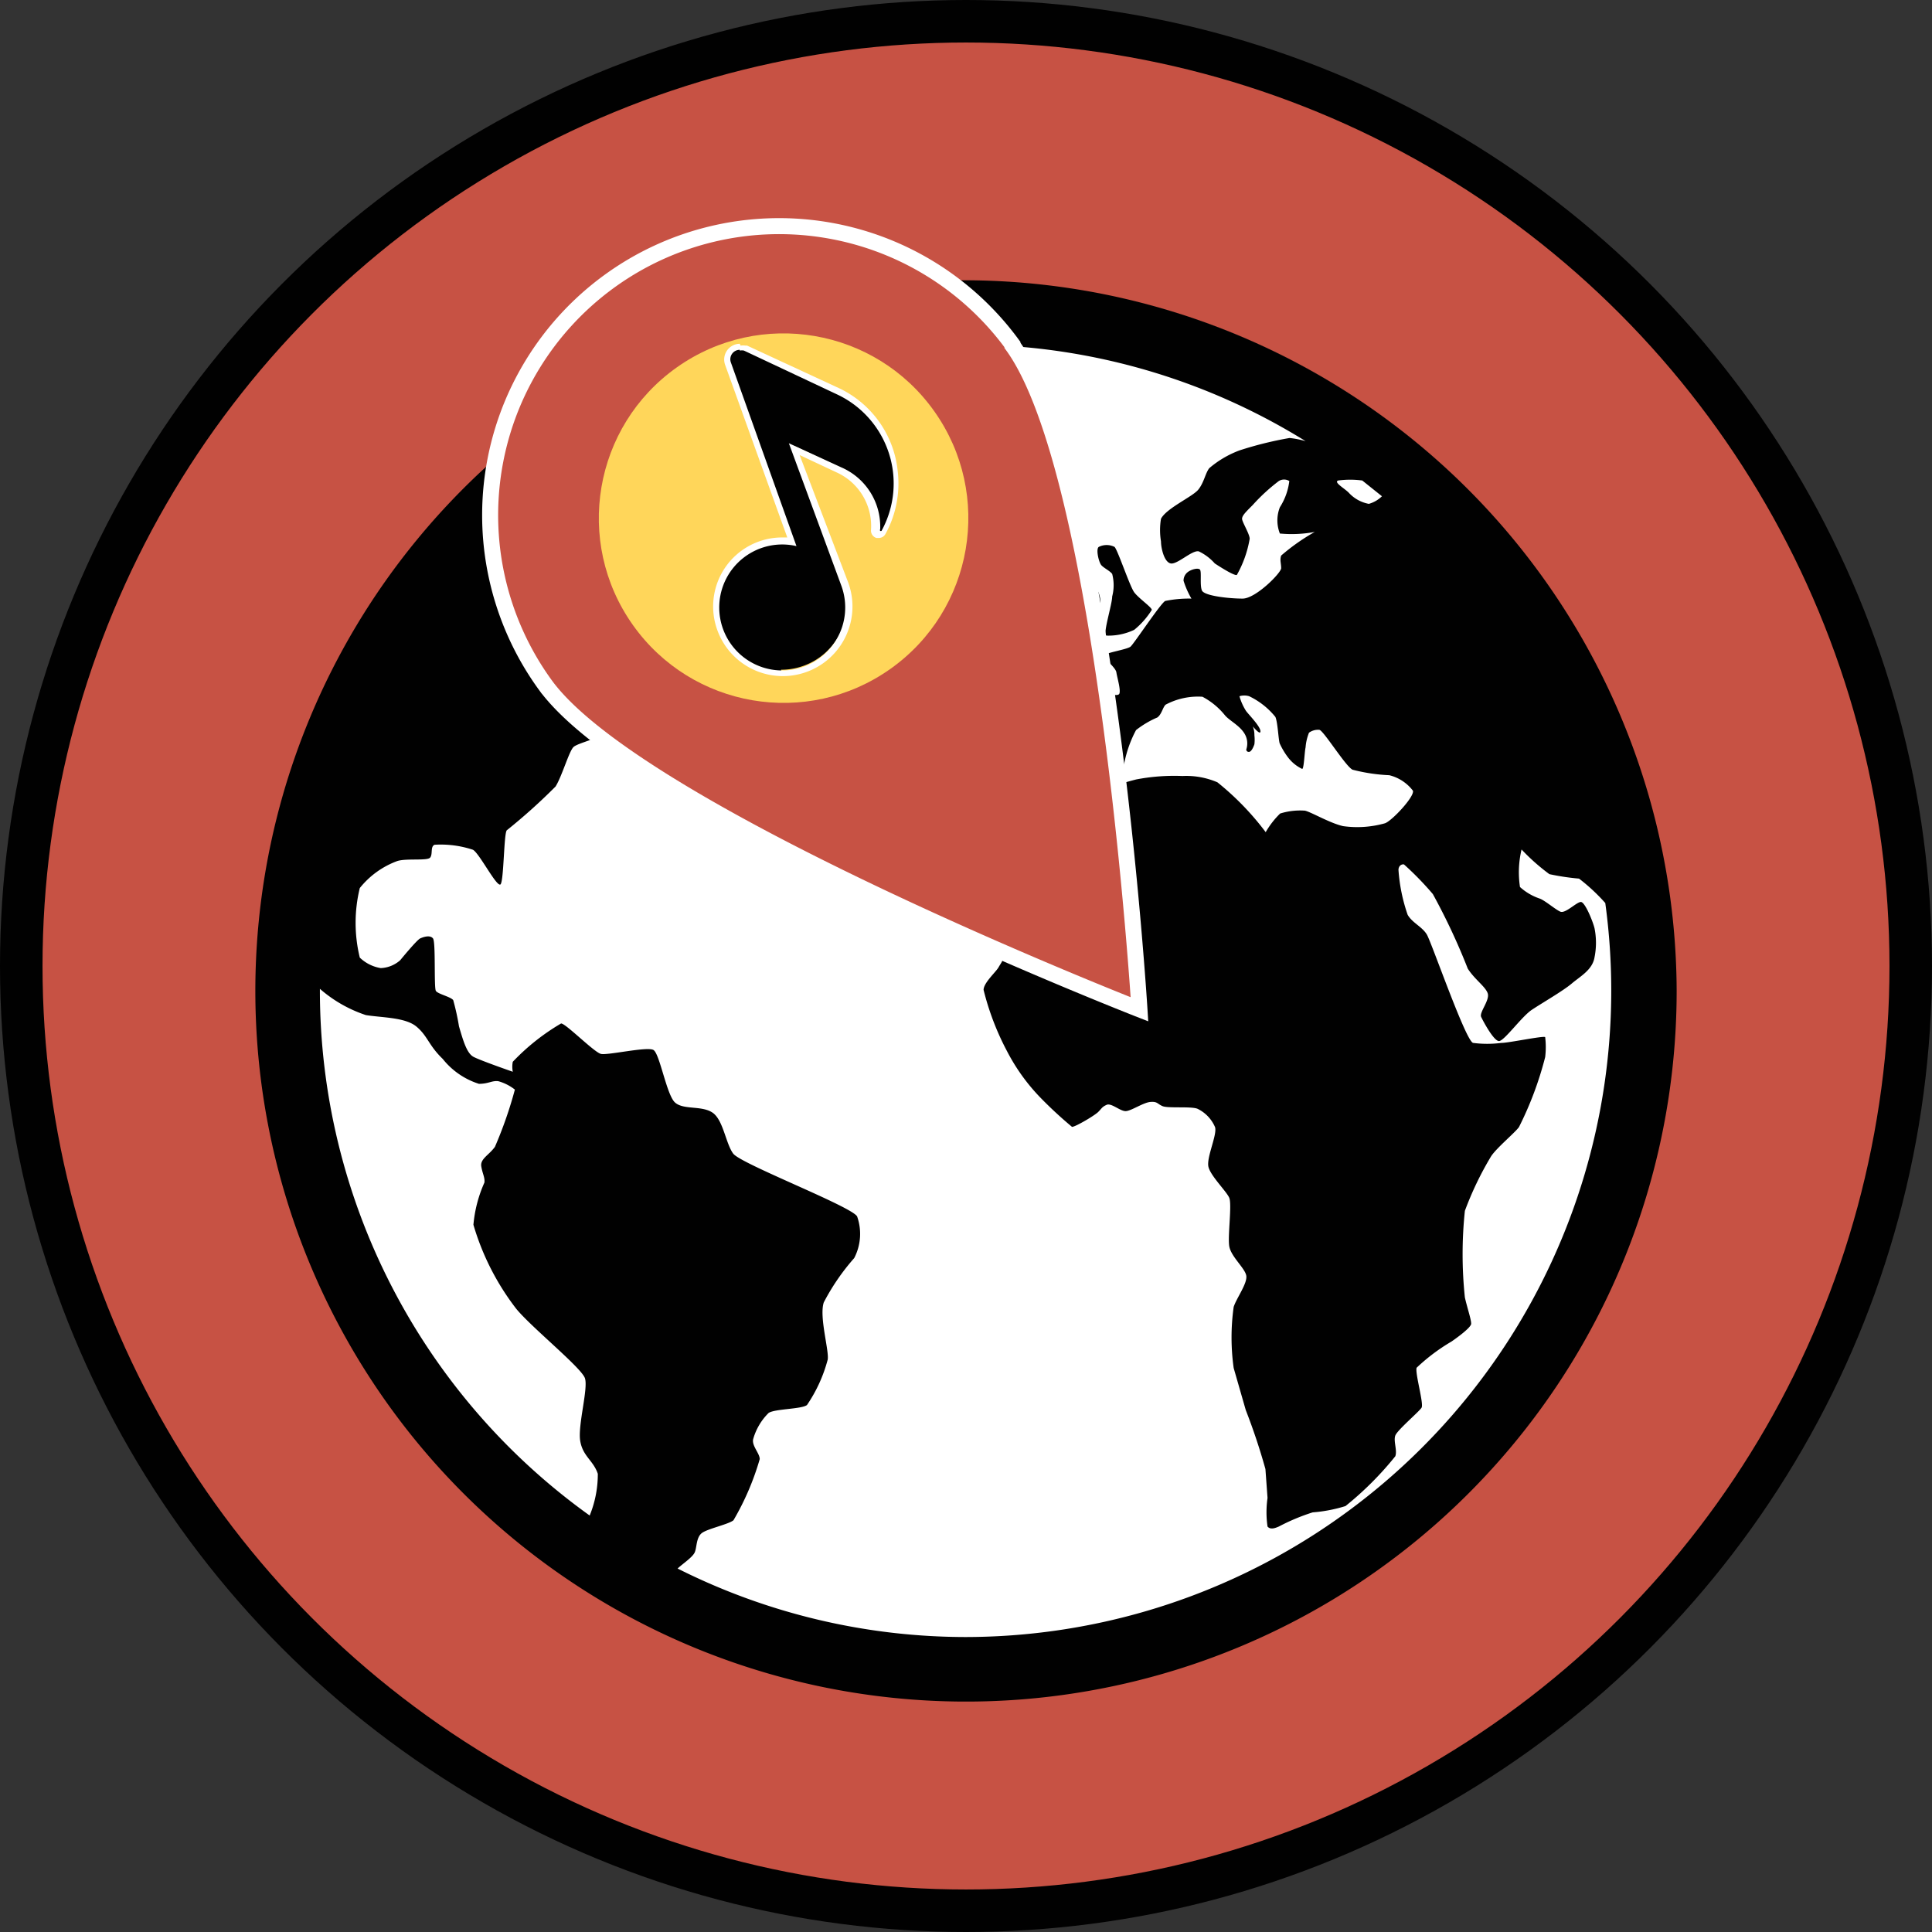 <svg id="Layer_1" data-name="Layer 1" xmlns="http://www.w3.org/2000/svg" viewBox="0 0 73.62 73.62"><rect x="0" y="0" width="73.62" height="73.62" fill="#333333" stroke="none"/><defs><style>.cls-1,.cls-4{fill:#c75244;stroke-miterlimit:10;}.cls-1{stroke:#010101;stroke-width:1.62px;}.cls-2{fill:#fff;}.cls-3{fill:#010101;}.cls-4{stroke:#fff;stroke-width:0.61px;}.cls-5{fill:#ffd65a;}</style></defs><title>TML-FC-icon</title><circle class="cls-1" cx="36.81" cy="36.81" r="36"/><circle class="cls-2" cx="36.81" cy="37.69" r="26.97"/><path class="cls-3" d="M63.75,59.5c-.22.1,0,1.16.24,1.41s.67-.69.54-1S64,59.4,63.75,59.5Z" transform="translate(-35.53 -35.19)"/><path class="cls-3" d="M62.1,53.52c-.16,0-.76.45-.76.59s.7.5.91.59a1.51,1.51,0,0,0,.83,0,1.09,1.09,0,0,0,0-.75A3.63,3.63,0,0,0,62.1,53.52Z" transform="translate(-35.53 -35.19)"/><path class="cls-3" d="M74.45,54.69a3.5,3.5,0,0,0,1.08-.81c.07-.11-.43-.59-.67-.51s-.58.42-.67.38-.29-.2-.38-.16a.55.55,0,0,0-.1.56A1.28,1.28,0,0,0,74.45,54.69Z" transform="translate(-35.53 -35.19)"/><path class="cls-3" d="M77.45,58.31a1,1,0,0,0-.25-.84,1.42,1.42,0,0,0-.71.11,2.43,2.43,0,0,0,.16,1.17C76.74,58.83,77.37,58.52,77.45,58.31Z" transform="translate(-35.53 -35.19)"/><path class="cls-3" d="M77.91,57.06a1.68,1.68,0,0,1,0,.86c0,.31-.37,1.44-.22,1.49a2.29,2.29,0,0,0,1.06-.22,3.08,3.08,0,0,0,.67-.76c0-.1-.5-.44-.67-.67s-.63-1.62-.75-1.73a.67.67,0,0,0-.6,0c-.12.08,0,.59.1.7S77.82,56.94,77.91,57.06Z" transform="translate(-35.53 -35.19)"/><path class="cls-3" d="M72.35,45.87A27.08,27.08,0,1,0,99.42,72.94,27.17,27.17,0,0,0,72.35,45.87ZM86.52,53.5a3.43,3.43,0,0,1,.92,0l.75.6a1.16,1.16,0,0,1-.5.29,1.38,1.38,0,0,1-.76-.42C86.77,53.8,86.34,53.57,86.52,53.5ZM60.4,51.41a3.83,3.83,0,0,0-.21.63L60,51.63ZM47.72,72.94s0,0,0-.07a5.1,5.1,0,0,0,1.75,1c.6.1,1.5.08,1.93.44s.46.71,1,1.23a2.87,2.87,0,0,0,1.38.95c.37,0,.49-.13.74-.1a1.82,1.82,0,0,1,.63.32,15.85,15.85,0,0,1-.76,2.18c-.23.32-.57.46-.52.75s.14.41.12.61a5,5,0,0,0-.42,1.61,9.69,9.69,0,0,0,1.63,3.2c.58.71,2.49,2.25,2.62,2.65s-.28,1.8-.18,2.39.5.74.67,1.25A4.16,4.16,0,0,1,58,92.94,24.61,24.61,0,0,1,47.72,72.94ZM72.35,97.57a24.48,24.48,0,0,1-11-2.61c.19-.18.56-.42.65-.61s.05-.6.3-.76,1-.32,1.18-.47a10.21,10.21,0,0,0,1-2.33c0-.22-.31-.51-.25-.76a2.26,2.26,0,0,1,.59-1c.25-.16,1.25-.14,1.46-.3A5.62,5.62,0,0,0,67.07,87c.06-.34-.33-1.63-.15-2.18a8.4,8.4,0,0,1,1.16-1.69,2,2,0,0,0,.11-1.59c-.24-.39-4.43-2-4.72-2.39s-.38-1.3-.8-1.57-1.1-.09-1.42-.38-.58-1.86-.82-2-1.74.21-2,.15-1.35-1.17-1.52-1.16a8.37,8.37,0,0,0-1.84,1.46,1,1,0,0,0,0,.38s-1.24-.43-1.5-.57-.4-.65-.55-1.16a9.17,9.17,0,0,0-.22-1c-.1-.13-.58-.23-.66-.35s0-1.86-.11-2-.36-.06-.49,0-.76.83-.76.83a1.19,1.19,0,0,1-.74.3,1.5,1.5,0,0,1-.8-.4,5.59,5.59,0,0,1,0-2.65A3.27,3.27,0,0,1,50.67,68c.35-.11,1.14,0,1.25-.13s0-.42.17-.49a3.89,3.89,0,0,1,1.46.19c.25.13.94,1.5,1.06,1.31s.12-1.91.23-2.05a22.3,22.3,0,0,0,1.86-1.67c.24-.38.51-1.33.68-1.5s1.07-.33,1.33-.66.53-1,.72-1.1,1.66-.18,1.84-.32.8-1.12.68-1.23a19.52,19.52,0,0,0-2.34-.21,10.82,10.82,0,0,1,1.55-.66,11.18,11.18,0,0,1,1.12,0A11.84,11.84,0,0,0,64,58.85l.13-.59-.44-.49s-.75-.11-.76-.23.3-.25.25-.56a2.25,2.25,0,0,0-.57-1.09c-.18-.08-.82.1-.89.07s0-.36-.08-.47a3.27,3.27,0,0,0-1.27-.92c-.59-.19-.91,1.57-1,1.75s0,.69-.13.79-.67.29-.9.48A7.34,7.34,0,0,0,57.55,59a4.29,4.29,0,0,0-.32-1.31c-.19-.19-1.55-.54-1.8-.78a1.66,1.66,0,0,1-.3-1c0-.11,2.26-1.32,2.33-1.35a8.28,8.28,0,0,0,1.16-1.12,2.64,2.64,0,0,0,0-1l.91-.58a2.58,2.58,0,0,1,0,.67c-.06.3-.63.48-.75.65a5.65,5.65,0,0,0-.47,1.21c0,.08.27.07.4.07a1.3,1.3,0,0,0,.5,0c.13-.06.21-1,.49-1.19a7,7,0,0,1,1.4-.87,3.13,3.13,0,0,1,1,.38C62.59,53,63.87,54,63.95,54a1.52,1.52,0,0,0,.71-.34c.18-.17.38-.45.27-.49a4,4,0,0,1-1.08-.43c-.15-.17-.25-.84-.44-1s-1.73-.16-1.86-.24-.15-.41-.31-.47a.69.69,0,0,0-.22,0,24.44,24.44,0,0,1,7.4-2.45,20.17,20.17,0,0,0-2.61.84c-.48.27-.89.61-.63.65s2,.92,2.24,1.49.17.66.06.9-.87.64-.94.86A3.27,3.27,0,0,0,67,54.61c.13.2.52,1,.73,1a.69.69,0,0,0,.73-.33,5.13,5.13,0,0,1,1-1.56c.43-.31,3.91-1.34,4.28-1.62a7,7,0,0,0,1.11-3,5,5,0,0,0-1.76-.77A24.47,24.47,0,0,1,85.28,52a3.53,3.53,0,0,0-.61-.12,13.82,13.82,0,0,0-1.9.47,3.83,3.83,0,0,0-1.16.68c-.15.19-.2.55-.42.82s-1.22.71-1.42,1.11a2.62,2.62,0,0,0,0,.86c0,.25.12.79.37.84s.82-.52,1.07-.46a1.91,1.91,0,0,1,.61.46s.72.48.84.44a4.24,4.24,0,0,0,.49-1.38c0-.18-.29-.64-.29-.76s.13-.25.4-.52a7.13,7.13,0,0,1,1-.92.38.38,0,0,1,.4,0,2.38,2.38,0,0,1-.36,1,1.37,1.37,0,0,0,0,1,4.79,4.79,0,0,0,1.33-.06,7.7,7.7,0,0,0-1.28.9c-.06.17,0,.3,0,.48S83.38,58,82.88,58s-1.46-.1-1.55-.31,0-.73-.08-.8-.33,0-.46.1a.41.41,0,0,0-.16.33,3.32,3.32,0,0,0,.3.68,4.55,4.55,0,0,0-1,.09c-.18.1-1.19,1.63-1.32,1.74s-.94.23-1,.33.43.45.46.65.18.69.11.82-.65-.08-.9,0a3.84,3.84,0,0,0-1.22.68,2.29,2.29,0,0,0-.13,1.17c0,.34,0,.72.11.76s.4,0,.57,0,.4.55.56.57a2.64,2.64,0,0,0,.94-.21.57.57,0,0,0,.27-.37,4.5,4.5,0,0,1,.44-1.22,3.61,3.61,0,0,1,.81-.48c.17-.12.21-.4.32-.49a2.62,2.62,0,0,1,1.4-.3,2.75,2.75,0,0,1,.86.71c.17.2.55.38.74.69a.72.72,0,0,1,.07.61s0,.1.11.09.2-.29.2-.29a1.52,1.52,0,0,0,0-.34.9.9,0,0,0-.06-.34s.3.37.29.18-.44-.62-.55-.77a2.12,2.12,0,0,1-.25-.56.63.63,0,0,1,.37,0,2.88,2.88,0,0,1,1,.79c.09.22.11.8.16,1a2.81,2.81,0,0,0,.32.54,1.48,1.48,0,0,0,.54.44c.07,0,.09-.66.13-.82a1.88,1.88,0,0,1,.13-.56A.59.59,0,0,1,85.8,63c.15,0,1,1.39,1.27,1.52a6.74,6.74,0,0,0,1.4.21,1.62,1.62,0,0,1,.9.59c.07.22-.79,1.14-1.06,1.24a3.88,3.88,0,0,1-1.6.11c-.5-.11-1.24-.55-1.46-.59a2.56,2.56,0,0,0-.94.11,3.26,3.26,0,0,0-.55.71A10.57,10.57,0,0,0,81.92,65a3,3,0,0,0-1.33-.24,7.73,7.73,0,0,0-1.76.13,14.69,14.69,0,0,0-1.71.55,22.72,22.72,0,0,0-1.86,1.84,6.21,6.21,0,0,0-.82,1.21,21.52,21.52,0,0,0-1,2.56c0,.19.25.32.3.52s-.06.3-.16.48-.57.59-.57.86a10.21,10.21,0,0,0,.89,2.33A7.47,7.47,0,0,0,75.16,77a15.56,15.56,0,0,0,1.22,1.13c.13,0,.86-.43,1-.57s.14-.19.32-.27.52.25.73.24.67-.33.94-.35.25.07.46.16,1.08,0,1.33.1a1.38,1.38,0,0,1,.67.7c.09.29-.34,1.17-.25,1.52s.68.92.79,1.17-.06,1.44,0,1.84.6.84.65,1.13-.37.85-.48,1.19a8.4,8.4,0,0,0,0,2.33l.46,1.6a23.7,23.7,0,0,1,.75,2.25l.08,1.1a3.8,3.8,0,0,0,0,1.09c.11.13.29.06.43,0a7.82,7.82,0,0,1,1.29-.54,5.65,5.65,0,0,0,1.25-.24,12.34,12.34,0,0,0,1.9-1.9c.08-.23-.08-.58,0-.79s.91-.91,1-1.06-.25-1.3-.19-1.52a7.28,7.28,0,0,1,1.33-1s.75-.51.75-.68-.15-.6-.24-1a15.78,15.78,0,0,1,0-3.3,12.34,12.34,0,0,1,1-2.08c.21-.32.9-.89,1.06-1.11a13.11,13.11,0,0,0,1-2.67,3.18,3.18,0,0,0,0-.76c-.06-.06-1.44.23-1.67.22a4.1,4.1,0,0,1-1.08,0c-.29-.1-1.58-3.83-1.76-4.13s-.55-.44-.73-.75a6.54,6.54,0,0,1-.35-1.71c0-.15.11-.23.21-.21a11.67,11.67,0,0,1,1.1,1.13,24.42,24.42,0,0,1,1.33,2.84c.26.41.67.68.76.94s-.33.73-.25.9.48.92.68.92.86-.93,1.25-1.19,1.19-.72,1.52-1,.79-.52.87-1a2.81,2.81,0,0,0,0-1.11c-.06-.25-.36-1-.52-1s-.59.45-.78.37-.59-.43-.79-.5a2.12,2.12,0,0,1-.75-.44,3.73,3.73,0,0,1,.06-1.43,7.85,7.85,0,0,0,1.06.94,9.12,9.12,0,0,0,1.13.17,7.15,7.15,0,0,1,1,.93A24.63,24.63,0,0,1,72.35,97.57Z" transform="translate(-35.53 -35.19)"/><path class="cls-4" d="M74.11,48.35c3.58,4.91,4.84,25.3,4.84,25.3s-19-7.42-22.62-12.33a11,11,0,0,1,17.78-13Z" transform="translate(-35.53 -35.19)"/><circle class="cls-5" cx="65.39" cy="54.93" r="7.04" transform="translate(-55.25 12.7) rotate(-35.3)"/><path class="cls-3" d="M65.33,60.83a2.51,2.51,0,0,1-.85-4.88,2.49,2.49,0,0,1,.85-.15l.37,0-2.43-6.76a.48.48,0,0,1,.45-.64.47.47,0,0,1,.17,0h0l3.57,1.68a3.82,3.82,0,0,1,2.17,3,3.87,3.87,0,0,1-.45,2.31.25.25,0,0,1-.15.09c-.13,0-.18-.11-.17-.19a2.35,2.35,0,0,0-1.34-2.3l-1.71-.8,1.85,5.16a2.51,2.51,0,0,1-2.37,3.36Z" transform="translate(-35.53 -35.19)"/><path class="cls-2" d="M63.72,48.55a.36.36,0,0,1,.16,0h0l3.57,1.68a3.75,3.75,0,0,1,1.67,5.19.06.06,0,0,1-.05,0h0a.06.06,0,0,1,0-.06A2.46,2.46,0,0,0,67.59,53l-2-.92,2,5.43A2.4,2.4,0,1,1,65.88,56l-2.5-7a.36.36,0,0,1,.34-.48m0-.23a.6.6,0,0,0-.56.8l2.37,6.58h-.2a2.63,2.63,0,0,0-2.47,3.52,2.63,2.63,0,0,0,5-1.78L66,52.53l1.45.68a2.24,2.24,0,0,1,1.27,2.18.29.29,0,0,0,.21.3h.08a.29.29,0,0,0,.26-.15,4,4,0,0,0,.47-2.38A3.94,3.94,0,0,0,67.54,50L64,48.36l-.06,0a.59.59,0,0,0-.19,0Z" transform="translate(-35.53 -35.19)"/></svg>